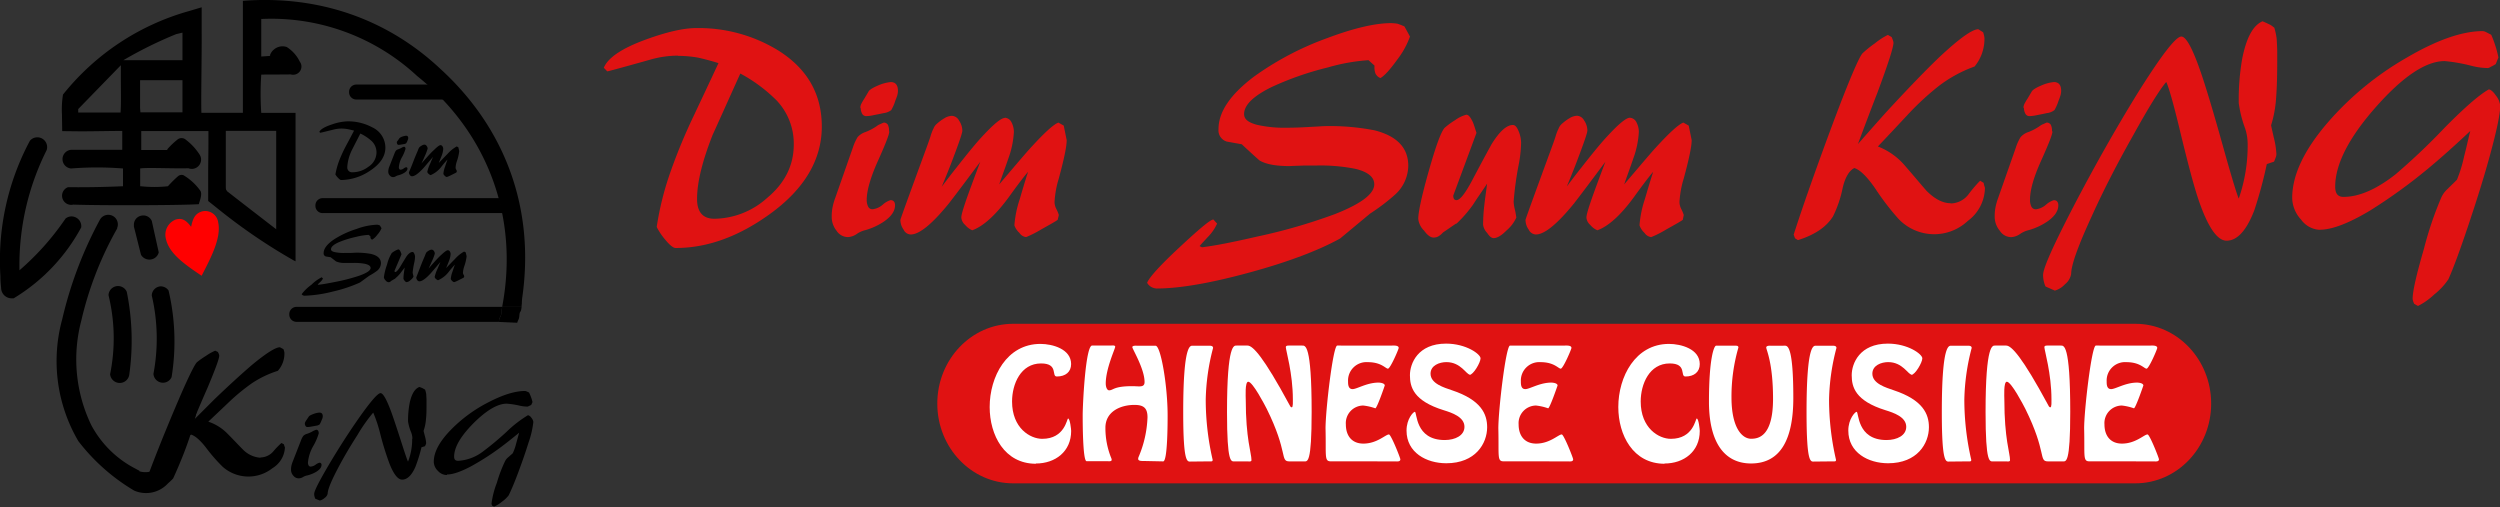 <?xml version="1.0" encoding="utf-8"?>
<svg xmlns="http://www.w3.org/2000/svg" id="Layer_1" data-name="Layer 1" viewBox="0 0 602.85 122.3">
  <rect x="0" y="0" width="602.85" height="122.3" fill="#333333" stroke="none"/>
  <path d="M514.92,78.08H244.31c-10.1,0-18.29,8.61-18.29,19.24s8.19,19.23,18.29,19.23H514.92c10.1,0,18.28-8.61,18.28-19.23S525,78.08,514.92,78.08Z" fill="#e01212" fill-rule="evenodd"/>
  <path d="M120.85,74H71.49a1.74,1.74,0,0,0-1.73,1.74v.14a1.74,1.74,0,0,0,1.73,1.73h48.36l.46,0c.06-.74.11-.92.21-1a2.71,2.71,0,0,0,.41-1.63l.16-1Z" fill-rule="evenodd"/>
  <path d="M121.09,74l-.16,1a2.71,2.71,0,0,1-.41,1.63c-.1.11-.15.29-.21,1l4.42.2c.19-.79.43-.64.52-1.82s.37-.42.53-2l-4.69,0Z" fill-rule="evenodd"/>
  <path d="M100.6,18.34C117.67,32.05,125.19,52.46,121.09,74l4.69,0c0-.22,0-.48.06-.79q0-.78.09-1.41C129,50.49,122,31,106.11,16.53,93.31,4.55,76.8-1.19,58.57.2v1l0,25.77c0,.08,0,.15,0,.23l-10,0c-.13-2.8.11-13.8.06-19.59l0-5.85-3.09.92A59.4,59.4,0,0,0,15.18,22.82v.05a22.7,22.7,0,0,0-.24,4.7L15,31.62l4.48.05c3.09,0,7.53-.1,10-.1v4.55H17.23a2.26,2.26,0,0,0-.08,4.51,78,78,0,0,1,12.51,0c0,1.43,0,2.86,0,4.29l-.27,0c-4.56.19-8.41.26-13,.22a2.2,2.2,0,0,0,1.28,4.2c7.55.25,25.85.17,30.28-.1.12-.62.89-2.31.39-3.2a13.36,13.36,0,0,0-4.12-3.8,1.36,1.36,0,0,0-1.24.21l-.19.16a31.19,31.19,0,0,0-2.3,2.3,30.33,30.33,0,0,1-6.53,0l-.16,0c0-1.43,0-2.86,0-4.29,1.65-.27,8.3.07,11.63-.05a2.23,2.23,0,0,0,2.89-1.24,2.16,2.16,0,0,0-.16-2,13.8,13.8,0,0,0-3.33-3.62,1.55,1.55,0,0,0-2.1,0A18.33,18.33,0,0,0,40.34,36v.17H34.06c0-1.52,0-3,0-4.56h16.2l0,3.13c0,2.06-.06,4.78-.06,7.22v6.51l3.05,2.43a136,136,0,0,0,17.6,11.91l.42.2V27.21H63A67.55,67.55,0,0,1,63,18c2.4-.07,4.73,0,7.11-.06a2,2,0,0,0,2.48-1.28,1.92,1.92,0,0,0-.3-1.79,8.53,8.53,0,0,0-3.16-3.54,3.18,3.18,0,0,0-3,.55,3,3,0,0,0-1,1.36l0,.24L63,13.63V4.57h.15A51.64,51.64,0,0,1,100.6,18.34Zm-34,13.22V55.28c-4.17-3.22-7.7-5.94-11.86-9.18-.11-.38-.29,0-.29-1.24l0-13.31ZM44,7.87v6.65H29.74A99,99,0,0,1,42.56,8.2l.07,0L44,7.87Zm0,19.21H33.86l-.08-1,0-6.74H44v7.69ZM29.14,15.73V19c0,2.84.09,5.86-.07,8.14H18.86l0-.84L29.14,15.73Z" fill-rule="evenodd"/>
  <path d="M77.79,51.38H121.3c-.27-1.21-.57-2.41-.92-3.6H77.79a1.74,1.74,0,0,0-1.73,1.73v.15a1.74,1.74,0,0,0,1.73,1.73Z" fill-rule="evenodd"/>
  <path d="M85.91,24H107c-1.12-1.22-2.29-2.42-3.53-3.61H85.91a1.74,1.74,0,0,0-1.73,1.73v.15A1.74,1.74,0,0,0,85.91,24Z" fill-rule="evenodd"/>
  <path d="M33,113.18a25.07,25.07,0,0,1-11-10.69A36.51,36.51,0,0,1,19.6,77.34a82.94,82.94,0,0,1,8.66-22.25l0-.14a2.31,2.31,0,0,0-4.15-2A96,96,0,0,0,15,77a38.12,38.12,0,0,0,3.89,29.37,47.46,47.46,0,0,0,13.46,11.93,7.17,7.17,0,0,0,8.17-1.75,16.57,16.57,0,0,0,1.23-1.17Q47.46,102.89,48,95.07c-.19-.4-.74-.61-1.63-.63l-2,0a4,4,0,0,1-.15.82,111.86,111.86,0,0,1-4.65,16.07,5.26,5.26,0,0,1-6,2.31s.31,0-.24-.27a1.63,1.63,0,0,0-.35-.16Z" fill-rule="evenodd"/>
  <path d="M18,52.32a2.26,2.26,0,0,0-2.18.37l-.29.41A63.59,63.59,0,0,1,4.69,65.18V65A61.92,61.92,0,0,1,11.25,36.2,2.36,2.36,0,0,0,7.3,33.84L7.18,34A61.11,61.11,0,0,0,.1,66.61c0,1,.07,1.87.17,2.81a2.54,2.54,0,0,0,2.58,2.52,3.13,3.13,0,0,0,.44,0A44.72,44.72,0,0,0,19.58,54.84,2.33,2.33,0,0,0,18,52.32Z" fill-rule="evenodd"/>
  <path d="M32.27,54.58C32.89,57,33.38,59,34,61.44a2.35,2.35,0,0,0,3.1.9,2.27,2.27,0,0,0,1.18-1.48c-.59-2.66-1.09-4.9-1.67-7.56A2.22,2.22,0,0,0,34.11,52a2.2,2.2,0,0,0-1.82,2.08c0,.2,0,.38,0,.53Z" fill-rule="evenodd"/>
  <path d="M28.79,69A2.3,2.3,0,0,0,26.18,71a1.94,1.94,0,0,0,0,.24,43.6,43.6,0,0,1,.37,19,2.33,2.33,0,0,0,4.55.45,1.8,1.8,0,0,0,.08-.39,59,59,0,0,0-.61-19.93A2.29,2.29,0,0,0,28.79,69Z" fill-rule="evenodd"/>
  <path d="M39,69.05a2.27,2.27,0,0,0-2.4,2.14v.08A45.73,45.73,0,0,1,37,90.16a2.31,2.31,0,0,0,2.38,2.13,2.26,2.26,0,0,0,2-1.36,53.72,53.72,0,0,0-.73-20.87,2.28,2.28,0,0,0-1.76-1Z" fill-rule="evenodd"/>
  <path d="M48.66,51c-1.58.49-2.17,1.64-2.57,3.7-1.18-1.57-2.16-2.23-3.74-1.75A3.93,3.93,0,0,0,40,57.57c.77,3.63,4.7,6.28,8.62,8.93,2.38-4.6,4.76-9.21,4-12.84A3.15,3.15,0,0,0,48.66,51Z" fill="red" fill-rule="evenodd"/>
  <path d="M82.38,31a8,8,0,0,0-2,.26c-2,.5-3.09.76-3.15.76L77,31.81c.3-.64,1.31-1.24,3.06-1.81a12.73,12.73,0,0,1,3.69-.74,12.3,12.3,0,0,1,6,1.44,5.41,5.41,0,0,1,3.18,4.9c0,2.14-1.27,4-3.82,5.65a12.72,12.72,0,0,1-6.84,2.16c-.18,0-.43-.18-.76-.53a4,4,0,0,1-.63-.81,18.43,18.43,0,0,1,1.05-3.69,35.49,35.49,0,0,1,1.64-3.47c.61-1.13,1.21-2.26,1.81-3.41-.48-.13-1-.25-1.48-.35A9.27,9.27,0,0,0,82.38,31Zm1.38,9.24A1.13,1.13,0,0,0,85,41.54a6.3,6.3,0,0,0,3.84-1.33,4.15,4.15,0,0,0,1.95-3.45,3.78,3.78,0,0,0-1.25-2.82,11.16,11.16,0,0,0-2.65-1.74c-1.32,2.6-2,3.9-2,3.92a10.85,10.85,0,0,0-1.15,4.15Z" fill-rule="evenodd"/>
  <path d="M95.67,34.39a.6.6,0,0,1,.1-.3L96,33.8l.3-.45a1.64,1.64,0,0,1,.72-.41,3.54,3.54,0,0,1,.89-.21c.36,0,.53.2.53.57a1,1,0,0,1-.08.37l-.13.33a2.65,2.65,0,0,1-.28.54,1.1,1.1,0,0,1-.54.2c-.29.06-.55.1-.76.13a3,3,0,0,1-.53.06.33.33,0,0,1-.31-.17.76.76,0,0,1-.1-.37Zm2.11,1.52A9,9,0,0,1,97,37.78a6.05,6.05,0,0,0-.82,2.51.88.88,0,0,0,.1.45.35.35,0,0,0,.35.18,1.44,1.44,0,0,0,.72-.3,1.76,1.76,0,0,1,.56-.29.3.3,0,0,1,.34.33c0,.37-.28.72-.82,1.05a4.92,4.92,0,0,1-1.35.55,2.24,2.24,0,0,0-.6.23,1.33,1.33,0,0,1-.66.22,1,1,0,0,1-.84-.41,1.29,1.29,0,0,1-.35-.92,2.58,2.58,0,0,1,.06-.58,2.76,2.76,0,0,1,.19-.61L95.13,37a2.54,2.54,0,0,1,.35-.68,1.17,1.17,0,0,1,.58-.33,4.94,4.94,0,0,0,.8-.37,1.13,1.13,0,0,1,.27-.14l.26-.1a.36.36,0,0,1,.31.16.79.79,0,0,1,.08.41Z" fill-rule="evenodd"/>
  <path d="M106.22,35a.58.58,0,0,1,.48.29,1.21,1.21,0,0,1,.18.63,5.32,5.32,0,0,1-.41,1.71c-.22.57-.45,1.11-.66,1.66.7-.72,1.4-1.46,2.12-2.19a8.67,8.67,0,0,1,2.2-1.79l.39.2.22.93a11.24,11.24,0,0,1-.59,2.5,5.65,5.65,0,0,0-.29,1.5,1,1,0,0,0,.12.41,2.6,2.6,0,0,1,.19.41l-.1.31c-.13.09-.54.29-1.2.62a8.64,8.64,0,0,1-1.1.49.68.68,0,0,1-.48-.26,1.16,1.16,0,0,1-.37-.48,6,6,0,0,1,.39-1.72c.19-.58.39-1.17.6-1.75-.21.21-.68.74-1.36,1.58a6.43,6.43,0,0,1-2.71,2.18,1.47,1.47,0,0,1-.53-.35.68.68,0,0,1-.27-.47,8.85,8.85,0,0,1,.68-1.93c.45-1.07.68-1.62.7-1.65-.76.89-1.52,1.79-2.28,2.67-1.23,1.34-2.16,2-2.78,2a.59.59,0,0,1-.53-.31,1,1,0,0,1-.23-.62S99,40.7,99.65,39s1.09-2.62,1.15-2.81a2.78,2.78,0,0,1,.21-.49.88.88,0,0,1,.26-.31,3.11,3.11,0,0,1,.54-.35,1.22,1.22,0,0,1,.55-.16.63.63,0,0,1,.52.32,1,1,0,0,1,.24.64,12.38,12.38,0,0,1-.74,1.93c-.16.37-.41.93-.76,1.67.35-.41.7-.81,1.07-1.22.8-.9,1.44-1.6,2-2.09Q105.83,35,106.22,35Z" fill-rule="evenodd"/>
  <path d="M77.88,67.17a3,3,0,0,1-.68.86l-.59.56.18.08c.93-.1,2.26-.33,4-.68a44.7,44.7,0,0,0,5.67-1.45c1.93-.66,2.91-1.3,2.91-1.93,0-.46-.47-.79-1.39-1a14.24,14.24,0,0,0-2.76-.21h-1l-1,0a4.93,4.93,0,0,1-2.2-.37l-1.29-1-1.09-.17a.76.76,0,0,1-.6-.8c0-1.11.85-2.22,2.57-3.37A22.65,22.65,0,0,1,86,55.2a15.78,15.78,0,0,1,4.64-1,3.57,3.57,0,0,1,.46,0,3.36,3.36,0,0,1,.51.17l.39.66A5.28,5.28,0,0,1,91,56.59a4.64,4.64,0,0,1-1.24,1.2.54.54,0,0,1-.37-.31.93.93,0,0,1-.06-.49l-.43-.35a15.52,15.52,0,0,0-3,.47,24.47,24.47,0,0,0-4.08,1.25c-1.36.58-2,1.17-2,1.75,0,.33.29.55.89.68A9.86,9.86,0,0,0,83,61c.52,0,1,0,1.46,0l1.17-.06a18.71,18.71,0,0,1,3.78.28c1.63.37,2.45,1.13,2.45,2.28a2.43,2.43,0,0,1-1,1.85A16.19,16.19,0,0,1,89,66.52l-2.19,1.6a34.06,34.06,0,0,1-6.58,2.19,31.13,31.13,0,0,1-6.8,1,1,1,0,0,1-.39-.1.8.8,0,0,1-.3-.27,11.13,11.13,0,0,1,2.36-2.28,9.55,9.55,0,0,1,2.48-1.8l.27.28Z" fill-rule="evenodd"/>
  <path d="M95.34,67.15l-1,.58A1.59,1.59,0,0,1,94,68a.89.89,0,0,1-.32.05,1,1,0,0,1-.7-.44,1.23,1.23,0,0,1-.41-.74,14.17,14.17,0,0,1,.76-3.06A9.54,9.54,0,0,1,94.48,61a5.68,5.68,0,0,1,.78-.51,2.68,2.68,0,0,1,.82-.35c.16,0,.31.16.47.47a5.45,5.45,0,0,1,.27.7c-.56,1.35-1.13,2.69-1.69,4,0,.19.07.29.23.29s.62-.41,1.13-1.25.94-1.56,1.42-2.34,1.11-1.25,1.56-1.25c.18,0,.31.14.43.41a1.85,1.85,0,0,1,.18.72,7.2,7.2,0,0,1-.18,1.43,18.64,18.64,0,0,0-.39,2.38,2.11,2.11,0,0,0,.1.52c.06.24.08.39.1.49a2.58,2.58,0,0,1-.73.84,1.53,1.53,0,0,1-.93.48c-.14,0-.29-.09-.47-.33a.92.92,0,0,1-.29-.52,10.14,10.14,0,0,1,.1-1.31c.06-.45.13-.9.19-1.34-.33.44-.68.87-1,1.32a8.56,8.56,0,0,1-1.23,1.25Z" fill-rule="evenodd"/>
  <path d="M108,60.35a.55.55,0,0,1,.48.29,1.17,1.17,0,0,1,.18.62,5.37,5.37,0,0,1-.41,1.72c-.21.56-.45,1.11-.66,1.65.7-.72,1.4-1.46,2.12-2.18a8.67,8.67,0,0,1,2.2-1.79l.39.19.22.94a11.07,11.07,0,0,1-.59,2.49,5.72,5.72,0,0,0-.29,1.5.9.9,0,0,0,.12.41,2.06,2.06,0,0,1,.19.41l-.09.31c-.14.1-.55.3-1.21.63a8.22,8.22,0,0,1-1.09.49.68.68,0,0,1-.49-.26,1.12,1.12,0,0,1-.37-.49,6.34,6.34,0,0,1,.39-1.71c.19-.59.39-1.17.6-1.75-.21.21-.68.74-1.36,1.57a6.49,6.49,0,0,1-2.71,2.19,1.47,1.47,0,0,1-.53-.35.7.7,0,0,1-.27-.47,9.29,9.29,0,0,1,.68-1.93c.45-1.07.69-1.62.7-1.66-.76.9-1.52,1.8-2.28,2.67-1.22,1.35-2.16,2-2.78,2a.61.61,0,0,1-.53-.31,1,1,0,0,1-.23-.63s.35-.89,1-2.59,1.09-2.61,1.15-2.8a3.79,3.79,0,0,1,.21-.49.73.73,0,0,1,.26-.31,2.62,2.62,0,0,1,.54-.35,1.22,1.22,0,0,1,.55-.16.67.67,0,0,1,.53.31,1.14,1.14,0,0,1,.23.65,11.37,11.37,0,0,1-.74,1.92c-.16.37-.41.94-.76,1.68.35-.41.7-.82,1.07-1.23.8-.89,1.44-1.6,2-2.08q1.17-1.11,1.56-1.11Z" fill-rule="evenodd"/>
  <path d="M62.78,110.31a4.15,4.15,0,0,0,3.15-1.49,19.71,19.71,0,0,1,1.94-2l.6.33a4.25,4.25,0,0,0,.24.74,6.18,6.18,0,0,1-3,5,9.35,9.35,0,0,1-12-.32,40.2,40.2,0,0,1-4-4.58c-1.43-1.86-2.69-2.92-3.66-3.2a4.38,4.38,0,0,0-2,3.1,16.2,16.2,0,0,1-1.66,4.36c-1.16,1.62-3.2,2.82-6.07,3.61l-.51-.28-.23-.56c.79-2.17,2-5.32,3.66-9.44,1.94-4.77,3.61-8.71,4.95-11.76Q46.8,88,47.5,87.34a20.92,20.92,0,0,1,2.17-1.53,12.29,12.29,0,0,1,2.23-1.25l.65.32c.09.19.18.37.23.51a1.77,1.77,0,0,1,.09.37c0,.7-.93,3.24-2.78,7.64-1.16,2.64-2.27,5.24-3.38,7.88,2.41-2.41,4.08-4.08,5-5,3.56-3.42,6.57-6.15,9-8.24q5.21-4.31,6.8-4.3l.84.46a3.83,3.83,0,0,1,.23.83A6.21,6.21,0,0,1,67,89.42a24.68,24.68,0,0,0-6.26,3,48.86,48.86,0,0,0-5.23,4.26c-1.76,1.67-3.52,3.34-5.28,5a11.59,11.59,0,0,1,4.73,3c1.25,1.25,2.45,2.55,3.7,3.8a6.53,6.53,0,0,0,4.17,1.9Z" fill-rule="evenodd"/>
  <path d="M73.52,102.11a.83.83,0,0,1,.16-.46,4.1,4.1,0,0,1,.3-.47l.47-.71c.09-.18.49-.4,1.14-.65A5.37,5.37,0,0,1,77,99.49c.56,0,.83.3.83.89a1.62,1.62,0,0,1-.12.59c-.09.24-.19.43-.22.52a4.48,4.48,0,0,1-.43.87,1.87,1.87,0,0,1-.86.3c-.47.1-.87.16-1.21.22a4.92,4.92,0,0,1-.83.09.51.51,0,0,1-.49-.27,1.13,1.13,0,0,1-.16-.59Zm3.34,2.41a14,14,0,0,1-1.3,3,9.65,9.65,0,0,0-1.3,4,1.33,1.33,0,0,0,.16.71.54.54,0,0,0,.55.28,2.26,2.26,0,0,0,1.14-.46,2.73,2.73,0,0,1,.9-.47.47.47,0,0,1,.52.53c0,.59-.43,1.14-1.29,1.67a7.81,7.81,0,0,1-2.13.86,3.06,3.06,0,0,0-1,.37,2.11,2.11,0,0,1-1.05.34,1.66,1.66,0,0,1-1.33-.65,2.07,2.07,0,0,1-.55-1.45,4.28,4.28,0,0,1,.09-.92,5.82,5.82,0,0,1,.31-1l2-5.13a4.9,4.9,0,0,1,.55-1.08,2.16,2.16,0,0,1,.93-.52A7,7,0,0,0,75.4,104a2,2,0,0,1,.44-.21,3.49,3.49,0,0,1,.4-.16.55.55,0,0,1,.49.25,1.29,1.29,0,0,1,.13.65Z" fill-rule="evenodd"/>
  <path d="M99.45,105.81a4.49,4.49,0,0,0-.31-1.57,11.08,11.08,0,0,1-.74-2.59,22.06,22.06,0,0,1,.4-4.54c.47-2.13,1.24-3.4,2.35-3.8.25.09.49.19.77.31l.59.34a6.56,6.56,0,0,1,.28,1.14c0,.46.06.93.06,1.39v.8c0,1.45,0,2.72-.13,3.77a10.57,10.57,0,0,1-.58,2.84c.15.65.28,1.11.37,1.45a7.61,7.61,0,0,1,.25,1.48.82.82,0,0,1-.1.37,3.89,3.89,0,0,1-.18.4l-.84.25a38.26,38.26,0,0,1-1.45,4.69c-.89,2.07-2,3.12-3.21,3.12-1,0-2-1.23-3-3.7a69.75,69.75,0,0,1-2.29-7.35A33.26,33.26,0,0,0,90,99.49a38.41,38.41,0,0,0-3.8,5.4q-2.82,4.39-4.82,8.24c-1.57,3-2.37,5-2.37,5.93a1.72,1.72,0,0,1-.71,1,2.65,2.65,0,0,1-1.18.64l-1.08-.43a2.68,2.68,0,0,1-.28-1.17c0-.71,1.24-3.12,3.68-7.26q3.57-6,7.22-11.2,4.13-5.84,5.1-5.84c.55,0,1.29,1.21,2.25,3.65.59,1.51,1.42,4,2.5,7.34,1,3.12,1.6,4.94,1.88,5.53a14.7,14.7,0,0,0,1-5.56Z" fill-rule="evenodd"/>
  <path d="M107.76,114.55a2.92,2.92,0,0,1-2.16-1,3.14,3.14,0,0,1-1-2.19c0-2.35,1.39-4.91,4.13-7.72A34.66,34.66,0,0,1,117.79,97c3.52-1.83,6.45-2.72,8.83-2.72a1.3,1.3,0,0,1,.4.12l.55.25a10.15,10.15,0,0,1,.84,2.31l-.31.68a3.76,3.76,0,0,1-.59.28.85.85,0,0,1-.31.13,9.11,9.11,0,0,1-1.85-.22,20.86,20.86,0,0,0-3.15-.49q-3.28,0-8,4.69c-3.12,3.15-4.69,5.83-4.69,8.09,0,.71.31,1,1,1a10.91,10.91,0,0,0,6-2.28,71.35,71.35,0,0,0,5.65-4.72,28.58,28.58,0,0,1,5.16-4,1.45,1.45,0,0,1,.83.64,1.84,1.84,0,0,1,.46,1,22.12,22.12,0,0,1-1.17,5c-.77,2.5-1.64,4.94-2.53,7.32s-1.67,4.2-2.25,5.37a7.47,7.47,0,0,1-1.64,1.55,7.91,7.91,0,0,1-1.88,1.17l-.44-.22a1.4,1.4,0,0,1-.18-.49,21.54,21.54,0,0,1,1.3-5.06,33,33,0,0,1,2-5.25,2.7,2.7,0,0,1,.68-.84l1.14-1a12.08,12.08,0,0,0,.84-2.41c.27-.93.49-1.79.71-2.56-1.76,1.45-3.43,2.77-5,3.92a63.22,63.22,0,0,1-6.55,4.16c-2.5,1.33-4.44,2-5.86,2Z" fill-rule="evenodd"/>
  <path d="M249.78,111.77c4.7,0,8.52-2.89,8.52-7.85,0-.33-.27-3-.74-3-.3,0-.77,4.9-6.23,4.9-2.92,0-7.28-2.58-7.28-9,0-4.19,2.08-9.18,7-9.18,4.26,0,2.42,3.15,3.79,3.15,2.11,0,3.45-1.11,3.45-3,0-3.62-4.49-4.86-7.4-4.86-8.15,0-12.24,7.94-12.24,15.22,0,6.77,3.55,13.68,11.16,13.68Z" fill="#fff" fill-rule="evenodd"/>
  <path d="M280.49,111.26c1.07,0,1.07-9.48,1.07-11.09,0-7.14-1.64-16.8-2.91-16.8h-4.4c-.2,0-1.2-.1-1.2.34S276,88.94,276,92.12c0,1.41-1.31,1-2.95,1-4.56,0-4.56,1-5.6,1-.5,0-.81-.81-.81-1.65,0-3.55,2.28-8.41,2.28-8.85s-.8-.3-1-.3h-4.56c-1.61,0-2.28,14.35-2.28,16.8,0,1.44,0,11.09.94,11.09H267c.26,0,1.07.14,1.07-.33a1.39,1.39,0,0,0-.14-.51,19.17,19.17,0,0,1-1.37-7.24c0-3.88,3.62-5.49,7-5.49,2.24,0,3.15.77,3.15,3a26.76,26.76,0,0,1-2.15,9.55,1.16,1.16,0,0,0-.1.47c0,.54.91.5,1.24.5Z" fill="#fff" fill-rule="evenodd"/>
  <path d="M291.25,111.26h.67c.3,0,.5,0,.5-.37a64.84,64.84,0,0,1-1.67-14.58,52.5,52.5,0,0,1,1.77-12.4c0-.64-.83-.54-1.27-.54h-3.62c-.57,0-2.31-.6-2.31,16,0,12.57,1,11.93,1.84,11.93Z" fill="#fff" fill-rule="evenodd"/>
  <path d="M314.45,111.26c.83,0,1.84.64,1.84-11.93,0-16.56-1.58-16-2.31-16h-2.55c-.64,0-1.37-.1-1.37.37,0,.77,1.7,6.34,1.7,12.61,0,.46.07,1.91-.26,1.91s-.47-.44-.57-.61c-6.27-11.6-8.82-14.28-10.09-14.28h-2.65c-.57,0-2.31-.6-2.31,16,0,12.57,1,11.93,1.84,11.93h3.12c.3,0,.94.14.94-.3,0-1.71-1.38-5.13-1.38-14.58,0-.67-.23-4.33.6-4.33,1.08,0,4,5.64,4.46,6.54,5.23,10.59,3.15,12.67,5.47,12.67Z" fill="#fff" fill-rule="evenodd"/>
  <path d="M336.44,111.26c.4,0,1.24.14,1.24-.5,0-.34-2.25-6-2.75-6-.81,0-2.85,2.21-6.17,2.21-2.82,0-4.22-1.94-4.22-4.62a4.24,4.24,0,0,1,4.19-4.56,12.93,12.93,0,0,1,2.91.67c.41,0,2.28-5.47,2.28-5.5,0-.57-1.1-.7-1.51-.7-2.81,0-5.19,1.57-6.26,1.57s-1.08-1.21-1.08-1.91a4.44,4.44,0,0,1,4.76-4.59c3.29,0,4.29,1.57,4.86,1.57s2.59-4.69,2.59-5c0-.67-1.21-.57-1.61-.57H322.46c-1,0-2.82,15.49-2.82,20,.17,6.81-.37,8,1.41,7.91Z" fill="#fff" fill-rule="evenodd"/>
  <path d="M354.34,90.41c.94,0,2.68-3,2.68-4s-3.45-3.55-8.31-3.55c-6.81,0-8.72,4.79-8.72,7.61s.8,6.17,8.15,8.45c1.94.6,5,1.61,5,4,0,2.08-2.21,3.19-4.76,3.19-7.21,0-6.64-6.81-7.21-6.81-.34,0-2,1.68-2,4.53,0,5.33,4.82,7.88,9.58,7.88,7.08,0,9.86-4.8,9.86-8.69,0-3.18-1.44-6.57-8.48-8.91-1.85-.64-5.17-1.58-5.17-4,0-2,2.15-2.79,3.83-2.79,3.48,0,4.79,3,5.63,3Z" fill="#fff" fill-rule="evenodd"/>
  <path d="M378.1,111.26c.41,0,1.25.14,1.25-.5,0-.34-2.25-6-2.75-6-.81,0-2.85,2.21-6.17,2.21-2.82,0-4.23-1.94-4.23-4.62a4.25,4.25,0,0,1,4.19-4.56,12.92,12.92,0,0,1,2.92.67c.4,0,2.28-5.47,2.28-5.5,0-.57-1.11-.7-1.51-.7-2.81,0-5.19,1.57-6.27,1.57s-1.07-1.21-1.07-1.91a4.44,4.44,0,0,1,4.76-4.59c3.29,0,4.29,1.57,4.86,1.57s2.58-4.69,2.58-5c0-.67-1.2-.57-1.61-.57h-13.2c-1,0-2.82,15.49-2.82,20,.17,6.81-.37,8,1.41,7.91Z" fill="#fff" fill-rule="evenodd"/>
  <path d="M401.37,111.77c4.69,0,8.51-2.89,8.51-7.85,0-.33-.26-3-.73-3-.31,0-.77,4.9-6.24,4.9-2.92,0-7.27-2.58-7.27-9,0-4.19,2.08-9.18,7-9.18,4.26,0,2.41,3.15,3.79,3.15,2.11,0,3.45-1.11,3.45-3,0-3.62-4.49-4.86-7.41-4.86-8.14,0-12.23,7.94-12.23,15.22,0,6.77,3.55,13.68,11.16,13.68Z" fill="#fff" fill-rule="evenodd"/>
  <path d="M427.18,83.37c-.3,0-1.27-.1-1.27.44s1.64,3.65,1.64,12.37c0,9.18-3.62,9.62-5.3,9.62-2,0-4.72-2.35-4.72-10a42.5,42.5,0,0,1,1.67-12c0-.44-.4-.44-.73-.44h-4.66c-.44,0-1.71,2.78-1.71,13.51,0,10,3.85,14.89,10.15,14.89,7.18,0,10.19-5.94,10.19-15.79,0-12.07-1.3-12.61-2-12.61Z" fill="#fff" fill-rule="evenodd"/>
  <path d="M441.56,111.26h.67c.3,0,.51,0,.51-.37a64.48,64.48,0,0,1-1.68-14.58,52.23,52.23,0,0,1,1.78-12.4c0-.64-.84-.54-1.28-.54h-3.62c-.57,0-2.31-.6-2.31,16,0,12.57,1,11.93,1.84,11.93Z" fill="#fff" fill-rule="evenodd"/>
  <path d="M460.87,90.41c.94,0,2.68-3,2.68-4s-3.45-3.55-8.31-3.55c-6.81,0-8.72,4.79-8.72,7.61s.81,6.17,8.15,8.45c1.94.6,5,1.61,5,4,0,2.08-2.21,3.19-4.76,3.19-7.21,0-6.64-6.81-7.21-6.81-.33,0-2,1.68-2,4.53,0,5.33,4.83,7.88,9.59,7.88,7.07,0,9.85-4.8,9.85-8.69,0-3.18-1.44-6.57-8.48-8.91-1.84-.64-5.16-1.58-5.16-4,0-2,2.14-2.79,3.82-2.79,3.48,0,4.79,3,5.63,3Z" fill="#fff" fill-rule="evenodd"/>
  <path d="M474.18,111.26h.67c.3,0,.5,0,.5-.37a64.84,64.84,0,0,1-1.67-14.58,52.5,52.5,0,0,1,1.77-12.4c0-.64-.84-.54-1.27-.54h-3.62c-.57,0-2.31-.6-2.31,16,0,12.57,1,11.93,1.84,11.93Z" fill="#fff" fill-rule="evenodd"/>
  <path d="M497.38,111.26c.83,0,1.84.64,1.84-11.93,0-16.56-1.58-16-2.31-16h-2.55c-.64,0-1.38-.1-1.38.37,0,.77,1.71,6.34,1.71,12.61,0,.46.07,1.91-.26,1.91s-.47-.44-.57-.61c-6.27-11.6-8.82-14.28-10.09-14.28h-2.65c-.57,0-2.32-.6-2.32,16,0,12.57,1,11.93,1.85,11.93h3.12c.3,0,.93.14.93-.3,0-1.71-1.37-5.13-1.37-14.58,0-.67-.23-4.33.6-4.33,1.08,0,4,5.64,4.46,6.54,5.23,10.59,3.15,12.67,5.47,12.67Z" fill="#fff" fill-rule="evenodd"/>
  <path d="M519.37,111.26c.4,0,1.24.14,1.24-.5,0-.34-2.25-6-2.75-6-.81,0-2.85,2.21-6.17,2.21-2.82,0-4.22-1.94-4.22-4.62a4.24,4.24,0,0,1,4.19-4.56,12.93,12.93,0,0,1,2.91.67c.4,0,2.28-5.47,2.28-5.5,0-.57-1.1-.7-1.51-.7-2.81,0-5.19,1.57-6.27,1.57S508,92.62,508,91.92a4.44,4.44,0,0,1,4.76-4.59c3.29,0,4.29,1.57,4.86,1.57s2.58-4.69,2.58-5c0-.67-1.2-.57-1.6-.57H505.39c-1,0-2.82,15.49-2.82,20,.17,6.81-.37,8,1.41,7.91Z" fill="#fff" fill-rule="evenodd"/>
  <path d="M163.51,13.42a24,24,0,0,0-6.63.94q-10.15,2.85-10.44,2.85l-.84-.87c1-2.41,4.32-4.68,10.12-6.8,5-1.82,9.08-2.77,12.17-2.77a36.68,36.68,0,0,1,19.78,5.4c7,4.39,10.5,10.52,10.5,18.34,0,8-4.19,15.12-12.63,21.18q-11.29,8.12-22.61,8.11c-.58,0-1.41-.66-2.51-2a15.43,15.43,0,0,1-2.06-3.07A72.23,72.23,0,0,1,161.84,41a135.55,135.55,0,0,1,5.41-13c2-4.24,4-8.47,6-12.78-1.61-.51-3.29-.95-4.9-1.32a28.21,28.21,0,0,0-4.83-.43ZM168.09,48c0,3.14,1.41,4.75,4.18,4.75a19.34,19.34,0,0,0,12.69-5c4.32-3.58,6.45-7.89,6.45-12.93a15.13,15.13,0,0,0-4.13-10.59,37.25,37.25,0,0,0-8.76-6.5c-4.38,9.71-6.57,14.61-6.63,14.68-2.51,6.35-3.8,11.54-3.8,15.56Z" fill="#e01212" fill-rule="evenodd"/>
  <path d="M207.45,26a2.43,2.43,0,0,1,.32-1.1,10.3,10.3,0,0,1,.64-1.09l1-1.68c.19-.44,1-.95,2.38-1.54a9.9,9.9,0,0,1,3-.8c1.16,0,1.74.73,1.74,2.12a4.22,4.22,0,0,1-.26,1.39c-.2.58-.39,1-.45,1.24a11,11,0,0,1-.9,2,3.59,3.59,0,0,1-1.81.73c-1,.22-1.8.37-2.51.51a8.72,8.72,0,0,1-1.74.22,1.08,1.08,0,0,1-1-.65,3.16,3.16,0,0,1-.32-1.39Zm7,5.7q0,1-2.7,7T209,48.11a3.63,3.63,0,0,0,.33,1.68,1.12,1.12,0,0,0,1.15.66,4.55,4.55,0,0,0,2.39-1.1,5,5,0,0,1,1.87-1.09c.71,0,1.09.44,1.09,1.24q0,2.09-2.7,3.94a15.55,15.55,0,0,1-4.45,2.05,6.23,6.23,0,0,0-2,.87,4.09,4.09,0,0,1-2.19.81,3.29,3.29,0,0,1-2.77-1.54,5.31,5.31,0,0,1-1.16-3.43,11.34,11.34,0,0,1,.2-2.19,14.57,14.57,0,0,1,.64-2.26l4.25-12.13a11.93,11.93,0,0,1,1.16-2.56,4.37,4.37,0,0,1,1.94-1.24,13.2,13.2,0,0,0,2.64-1.39,3.29,3.29,0,0,1,.9-.51,8.08,8.08,0,0,1,.84-.36,1.15,1.15,0,0,1,1,.58,3.46,3.46,0,0,1,.25,1.54Z" fill="#e01212" fill-rule="evenodd"/>
  <path d="M559.37,55.42a5.91,5.91,0,0,1-4.51-2.49,7.87,7.87,0,0,1-2.12-5.18c0-5.56,2.89-11.62,8.63-18.27a73.49,73.49,0,0,1,18.94-15.55c7.34-4.31,13.46-6.43,18.42-6.43a2.31,2.31,0,0,1,.84.29c.45.22.84.44,1.16.59a27,27,0,0,1,1.74,5.47l-.65,1.61a10.38,10.38,0,0,1-1.22.66,1.57,1.57,0,0,1-.64.29,16.48,16.48,0,0,1-3.87-.51,40.33,40.33,0,0,0-6.57-1.17c-4.57,0-10.11,3.73-16.62,11.1S563.11,39.64,563.11,45c0,1.68.64,2.48,2,2.48,3.74,0,7.93-1.82,12.5-5.4a154.06,154.06,0,0,0,11.79-11.18c4.83-4.89,8.37-8,10.76-9.35.51.08,1.09.59,1.74,1.54a4.6,4.6,0,0,1,1,2.41c0,2-.83,5.91-2.44,11.83S597,49,595.12,54.61s-3.47,9.94-4.7,12.71A16.09,16.09,0,0,1,587,71a16.28,16.28,0,0,1-3.93,2.78l-.9-.51a3.67,3.67,0,0,1-.39-1.17c0-1.83.9-5.84,2.7-12a85.4,85.4,0,0,1,4.19-12.42,6.12,6.12,0,0,1,1.42-2c1.48-1.46,2.32-2.26,2.38-2.34a33.1,33.1,0,0,0,1.74-5.69c.58-2.2,1-4.24,1.48-6.07-3.67,3.44-7.15,6.58-10.43,9.28a128.62,128.62,0,0,1-13.66,9.86c-5.22,3.14-9.28,4.68-12.24,4.68Z" fill="#e01212" fill-rule="evenodd"/>
  <path d="M542,34.74A12.1,12.1,0,0,0,541.4,31a28.68,28.68,0,0,1-1.55-6.14,57.45,57.45,0,0,1,.84-10.73c1-5,2.58-8,4.9-9,.51.22,1,.44,1.61.73s.9.59,1.22.81A14.66,14.66,0,0,1,549,9.4c.06,1.09.13,2.19.13,3.28v1.9c0,3.44-.07,6.43-.26,8.92a28.58,28.58,0,0,1-1.22,6.72c.32,1.53.58,2.62.77,3.43a19.24,19.24,0,0,1,.51,3.5,2.12,2.12,0,0,1-.19.88c-.13.37-.26.66-.38.95l-1.74.58a104.81,104.81,0,0,1-3,11.11c-1.87,4.89-4.12,7.37-6.7,7.37q-3.2,0-6.38-8.76c-1.22-3.29-2.77-9.13-4.77-17.38-1.67-7-2.83-11-3.41-12.13-1.61,1.9-4.25,6.14-7.92,12.78q-5.89,10.41-10,19.51c-3.29,7.15-5,11.83-5,14a4.07,4.07,0,0,1-1.49,2.48,5.43,5.43,0,0,1-2.44,1.54l-2.26-1a7,7,0,0,1-.58-2.77c0-1.68,2.58-7.38,7.67-17.17Q507.74,35,515.37,22.62,524,8.82,526,8.81c1.16,0,2.71,2.85,4.7,8.62,1.23,3.58,3,9.43,5.22,17.39,2.06,7.37,3.35,11.68,3.93,13.07A38.91,38.91,0,0,0,542,34.74Z" fill="#e01212" fill-rule="evenodd"/>
  <path d="M487.93,26a2.43,2.43,0,0,1,.32-1.1,10.42,10.42,0,0,1,.65-1.09l1-1.68c.2-.44,1-.95,2.39-1.54a9.79,9.79,0,0,1,3-.8c1.16,0,1.74.73,1.74,2.12a4.22,4.22,0,0,1-.26,1.39c-.19.58-.39,1-.45,1.24a11,11,0,0,1-.9,2,3.59,3.59,0,0,1-1.81.73c-1,.22-1.8.37-2.51.51a8.72,8.72,0,0,1-1.74.22,1.09,1.09,0,0,1-1-.65,3.16,3.16,0,0,1-.32-1.39Zm7,5.7q0,1-2.71,7t-2.7,9.42a3.65,3.65,0,0,0,.32,1.68,1.14,1.14,0,0,0,1.16.66,4.53,4.53,0,0,0,2.38-1.1,5.12,5.12,0,0,1,1.87-1.09c.71,0,1.09.44,1.09,1.24q0,2.09-2.7,3.94a15.55,15.55,0,0,1-4.45,2.05,6.11,6.11,0,0,0-2,.87,4.11,4.11,0,0,1-2.19.81,3.26,3.26,0,0,1-2.77-1.54A5.26,5.26,0,0,1,481,52.2a11.38,11.38,0,0,1,.19-2.19,14.57,14.57,0,0,1,.64-2.26l4.26-12.13a11.45,11.45,0,0,1,1.16-2.56,4.32,4.32,0,0,1,1.93-1.24,12.93,12.93,0,0,0,2.64-1.39,3.48,3.48,0,0,1,.9-.51c.52-.22.77-.36.84-.36a1.14,1.14,0,0,1,1,.58,3.44,3.44,0,0,1,.26,1.54Z" fill="#e01212" fill-rule="evenodd"/>
  <path d="M470.41,49.06a5.53,5.53,0,0,0,4.38-2.34,30.08,30.08,0,0,1,2.7-3.14l.84.51a8.12,8.12,0,0,0,.32,1.17,10.07,10.07,0,0,1-4.12,8,11.85,11.85,0,0,1-16.75-.51,61.47,61.47,0,0,1-5.54-7.23c-2-2.92-3.74-4.6-5.09-5-1.29.66-2.25,2.34-2.83,4.9A27.73,27.73,0,0,1,442,52.2c-1.61,2.56-4.45,4.46-8.44,5.7l-.71-.44-.32-.88c1.09-3.43,2.77-8.4,5.09-14.9,2.7-7.52,5-13.73,6.89-18.55q3.67-9.31,4.64-10.3a28.6,28.6,0,0,1,3-2.41,16.54,16.54,0,0,1,3.09-2l.9.51a6.31,6.31,0,0,1,.32.8,2.27,2.27,0,0,1,.13.59q0,1.63-3.86,12c-1.61,4.16-3.16,8.25-4.71,12.42,3.35-3.8,5.67-6.43,7-7.89,5-5.41,9.14-9.72,12.56-13q7.25-6.79,9.47-6.8l1.16.73a7.09,7.09,0,0,1,.32,1.32,10.52,10.52,0,0,1-2.38,6.94,32,32,0,0,0-8.7,4.75,67,67,0,0,0-7.28,6.72c-2.45,2.63-4.9,5.25-7.34,7.81a16.22,16.22,0,0,1,6.57,4.68c1.74,2,3.41,4,5.15,6,2,2,3.93,3,5.8,3Z" fill="#e01212" fill-rule="evenodd"/>
  <path d="M393,28.39a1.89,1.89,0,0,1,1.61,1.09,5,5,0,0,1,.58,2.34,22,22,0,0,1-1.35,6.43c-.71,2.12-1.48,4.16-2.19,6.21,2.32-2.7,4.64-5.48,7-8.18,3.61-4,6.05-6.28,7.28-6.72l1.29.73.71,3.5c0,1.54-.65,4.61-1.94,9.35a23.25,23.25,0,0,0-1,5.63,3.8,3.8,0,0,0,.38,1.53,9.89,9.89,0,0,1,.65,1.54L405.79,53c-.45.37-1.8,1.1-4,2.34a24.56,24.56,0,0,1-3.61,1.83,2.24,2.24,0,0,1-1.61-1,4.49,4.49,0,0,1-1.22-1.83A25.94,25.94,0,0,1,396.65,48c.64-2.19,1.29-4.38,2-6.57-.7.8-2.25,2.78-4.51,5.92-3.28,4.53-6.31,7.23-8.95,8.18a4.56,4.56,0,0,1-1.74-1.32,2.58,2.58,0,0,1-.9-1.75c0-.8.77-3.21,2.25-7.23s2.26-6.06,2.32-6.21c-2.51,3.36-5,6.72-7.53,10-4.06,5-7.15,7.52-9.22,7.52a2,2,0,0,1-1.74-1.17,4.06,4.06,0,0,1-.77-2.34c0-.14,1.16-3.36,3.48-9.71s3.61-9.79,3.8-10.52a10.63,10.63,0,0,1,.71-1.82,2.83,2.83,0,0,1,.84-1.17,11.22,11.22,0,0,1,1.8-1.32,3.75,3.75,0,0,1,1.8-.58A2.07,2.07,0,0,1,382,29.05a4.38,4.38,0,0,1,.78,2.41c0,.58-.84,3-2.45,7.23-.52,1.39-1.35,3.5-2.51,6.28,1.16-1.53,2.32-3.07,3.54-4.6,2.64-3.36,4.77-6,6.51-7.82,2.57-2.77,4.31-4.16,5.15-4.16Z" fill="#e01212" fill-rule="evenodd"/>
  <path d="M351.17,53.88c-1.1.73-2.13,1.46-3.22,2.19a4.59,4.59,0,0,1-1.23,1,2.55,2.55,0,0,1-1,.22c-.71,0-1.48-.51-2.32-1.68A4.66,4.66,0,0,1,342,52.79c0-1.68.84-5.56,2.51-11.47s2.9-9.35,3.8-10.45a17.74,17.74,0,0,1,2.58-1.9,8.22,8.22,0,0,1,2.7-1.31c.52,0,1,.58,1.55,1.75.19.37.45,1.24.9,2.63l-5.6,15.12c0,.73.26,1.1.77,1.1.84,0,2.06-1.54,3.74-4.68,1.54-2.92,3.09-5.84,4.7-8.76,1.93-3.14,3.67-4.68,5.15-4.68.58,0,1,.51,1.42,1.54a7.6,7.6,0,0,1,.58,2.7,30.74,30.74,0,0,1-.58,5.33A77,77,0,0,0,365,48.62a9.31,9.31,0,0,0,.32,2c.2.88.26,1.47.33,1.83a8.85,8.85,0,0,1-2.39,3.14c-1.22,1.24-2.25,1.83-3.09,1.83-.45,0-1-.37-1.54-1.24a3.55,3.55,0,0,1-1-2,44.53,44.53,0,0,1,.32-4.89c.19-1.68.45-3.36.65-5-1.1,1.68-2.26,3.29-3.35,5a30.2,30.2,0,0,1-4.06,4.67Z" fill="#e01212" fill-rule="evenodd"/>
  <path d="M293.45,54a10.9,10.9,0,0,1-2.26,3.22c-.45.51-1.09,1.17-1.93,2.12l.58.29c3.09-.37,7.47-1.24,13.21-2.56a135.79,135.79,0,0,0,18.74-5.4c6.38-2.49,9.6-4.9,9.6-7.23,0-1.76-1.55-3-4.57-3.73a42.87,42.87,0,0,0-9.15-.8h-3.22c-1.1.07-2.26.07-3.48.14-3.29,0-5.73-.44-7.28-1.38-1.42-1.25-2.83-2.56-4.25-3.88l-3.61-.65a2.82,2.82,0,0,1-2-3c0-4.16,2.84-8.33,8.51-12.63a72.26,72.26,0,0,1,17.78-9.35c6.44-2.41,11.53-3.58,15.33-3.58a11.45,11.45,0,0,1,1.54.14,16.71,16.71,0,0,1,1.68.66L340,8.81a20.08,20.08,0,0,1-3,5.48c-1.74,2.41-3.09,3.95-4.12,4.53a2.12,2.12,0,0,1-1.23-1.17,4.14,4.14,0,0,1-.19-1.82L330,14.51a46,46,0,0,0-9.79,1.75,74.13,74.13,0,0,0-13.46,4.68Q300,24.23,300,27.51c0,1.24,1,2,3,2.56a29.39,29.39,0,0,0,7.28.73c1.74,0,3.35-.07,4.83-.15s2.7-.14,3.86-.22a55.76,55.76,0,0,1,12.5,1q8.12,2.07,8.12,8.54a9.52,9.52,0,0,1-3.16,6.94,48.59,48.59,0,0,1-6.05,4.6l-7.22,6c-5.15,2.85-12.43,5.63-21.77,8.18s-16.88,3.88-22.49,3.88a3.1,3.1,0,0,1-1.28-.37,2.74,2.74,0,0,1-1-1c.45-1.24,3-4.09,7.79-8.55s7.48-6.72,8.19-6.72l.9,1Z" fill="#e01212" fill-rule="evenodd"/>
  <path d="M242.3,28.39a1.89,1.89,0,0,1,1.61,1.09,5.13,5.13,0,0,1,.58,2.34,22,22,0,0,1-1.35,6.43c-.71,2.12-1.49,4.16-2.19,6.21,2.31-2.7,4.63-5.48,7-8.18,3.6-4,6.05-6.28,7.28-6.72l1.28.73.71,3.5c0,1.54-.64,4.61-1.93,9.35a23.36,23.36,0,0,0-1,5.63,3.83,3.83,0,0,0,.39,1.53,9.89,9.89,0,0,1,.65,1.54L255.05,53c-.45.37-1.8,1.1-4,2.34a25.77,25.77,0,0,1-3.61,1.83,2.24,2.24,0,0,1-1.61-1,4.49,4.49,0,0,1-1.22-1.83A25.94,25.94,0,0,1,245.91,48c.64-2.19,1.28-4.38,2-6.57-.71.8-2.25,2.78-4.51,5.92-3.28,4.53-6.31,7.23-8.95,8.18a4.56,4.56,0,0,1-1.74-1.32,2.58,2.58,0,0,1-.9-1.75c0-.8.77-3.21,2.25-7.23s2.26-6.06,2.32-6.21c-2.51,3.36-5,6.72-7.54,10-4.05,5-7.15,7.52-9.21,7.52a1.94,1.94,0,0,1-1.74-1.17,4.06,4.06,0,0,1-.77-2.34c0-.14,1.16-3.36,3.48-9.71s3.61-9.79,3.8-10.52A10.63,10.63,0,0,1,225.1,31a2.83,2.83,0,0,1,.84-1.17,10.79,10.79,0,0,1,1.8-1.32,3.72,3.72,0,0,1,1.8-.58,2.07,2.07,0,0,1,1.74,1.17,4.38,4.38,0,0,1,.78,2.41c0,.58-.84,3-2.45,7.23-.52,1.39-1.36,3.5-2.52,6.28,1.16-1.53,2.32-3.07,3.55-4.6,2.64-3.36,4.77-6,6.5-7.82,2.58-2.77,4.32-4.16,5.16-4.16Z" fill="#e01212" fill-rule="evenodd"/>
</svg>